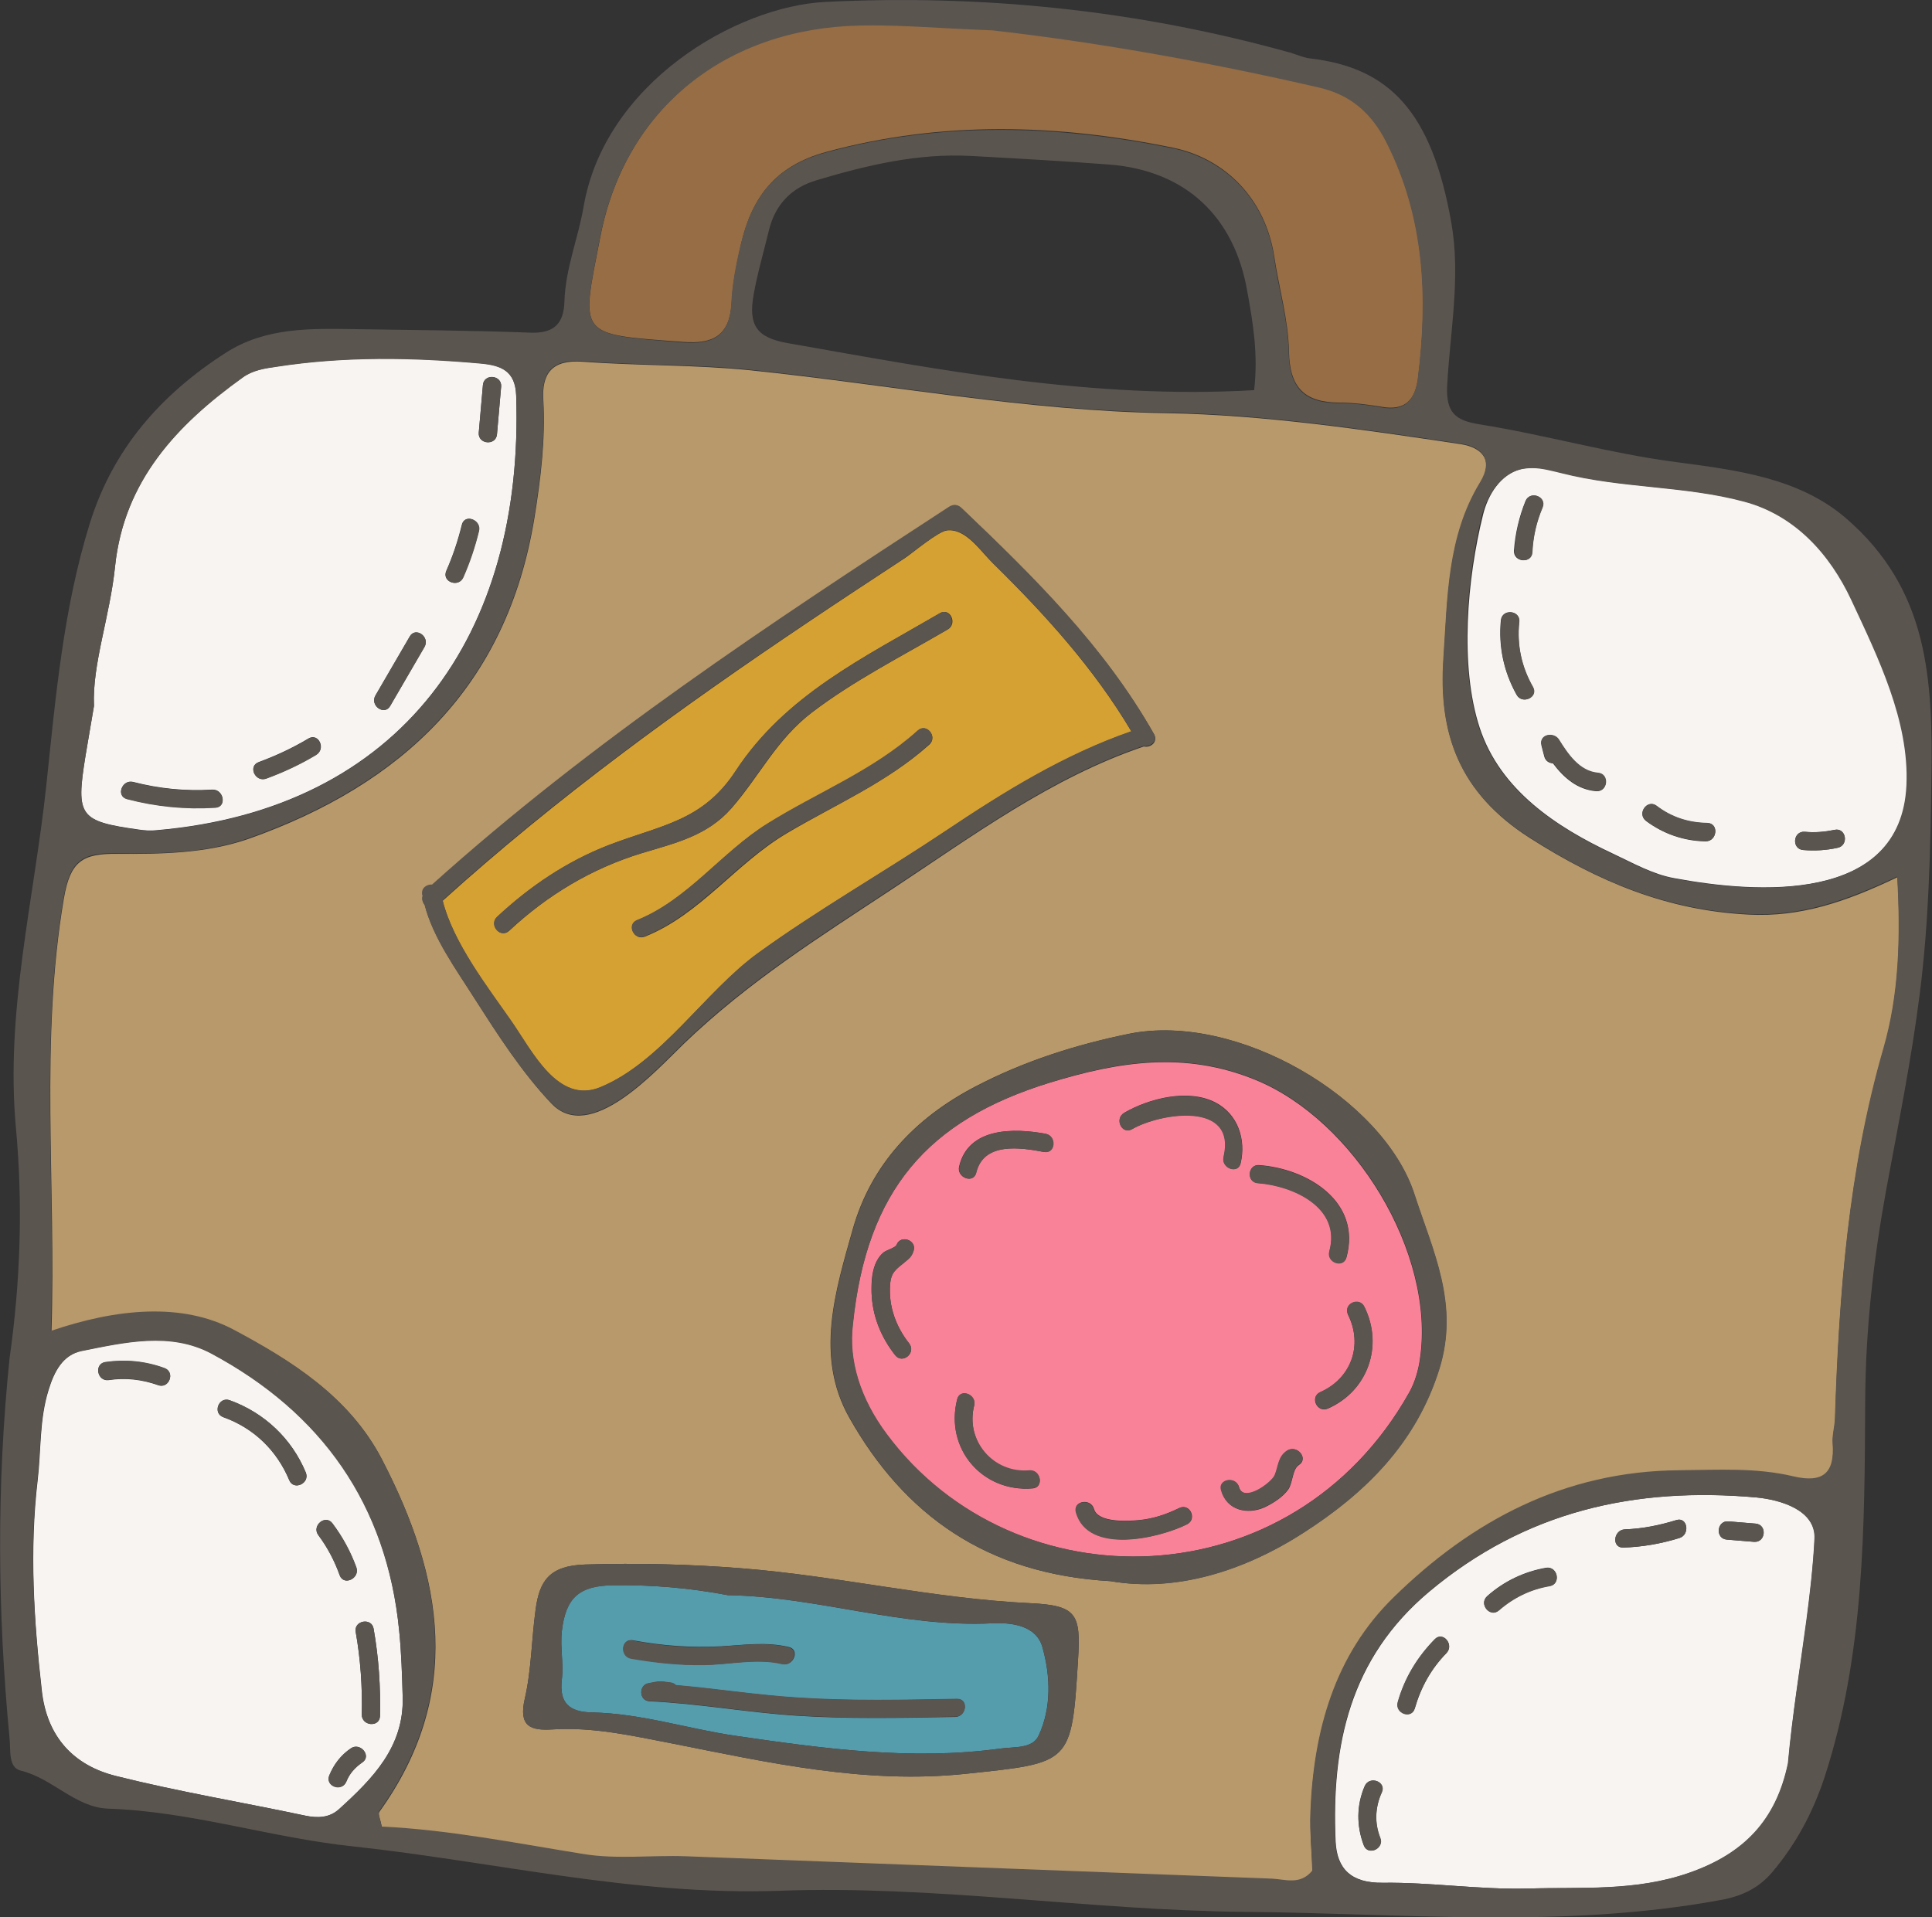 <?xml version="1.0" encoding="utf-8"?>
<!-- Generator: Adobe Illustrator 26.2.1, SVG Export Plug-In . SVG Version: 6.00 Build 0)  -->
<svg version="1.1" id="Layer_1" xmlns="http://www.w3.org/2000/svg" xmlns:xlink="http://www.w3.org/1999/xlink" width="60.45px" height="60px" x="0px" y="0px" viewBox="0 0 60.45 60">
<rect x="0" y="0" width="60.45" height="60" fill="#333333" stroke="none"/>
<style type="text/css">
	.st0{fill:#FA8298;}
	.st1{fill:#D6A133;}
	.st2{fill:#559CAD;}
	.st3{fill:#F7F4F1;}
	.st4{fill:#B7996B;}
	.st5{fill:#966D44;}
	.st6{fill:#5B5550;}
</style>
<g id="XMLID_87_">
	<path id="XMLID_2638_" class="st0" d="M26.68,41.45c-0.14,1.11,0.22,2.31,1.07,3.45c4,5.34,12.66,5.22,16.34-1.32
		c0.18-0.32,0.29-0.7,0.34-1.07c0.48-3.3-2.06-7.46-5.16-8.72c-2.21-0.9-4.27-0.57-6.45,0.1C29.04,35.06,27.12,37.23,26.68,41.45z
		 M28.01,42.41c-0.45-0.57-0.72-1.24-0.74-1.97c-0.01-0.32,0.01-0.7,0.17-0.99c0.06-0.11,0.12-0.19,0.21-0.26
		c0.09-0.07,0.37-0.15,0.4-0.23c0.13-0.34,0.66-0.15,0.53,0.2c-0.07,0.18-0.12,0.21-0.26,0.33c-0.28,0.23-0.45,0.32-0.47,0.72
		c-0.05,0.68,0.19,1.31,0.6,1.84C28.67,42.34,28.24,42.7,28.01,42.41z M42.69,40.9c0.6,1.22,0.11,2.63-1.14,3.18
		c-0.34,0.15-0.58-0.37-0.24-0.51c0.97-0.43,1.34-1.47,0.87-2.42C42.02,40.81,42.53,40.57,42.69,40.9z M39.4,36.46
		c1.51,0.11,3.21,1.14,2.73,2.89c-0.1,0.35-0.63,0.15-0.53-0.2c0.38-1.38-1.15-2.05-2.24-2.13C38.99,37,39.04,36.43,39.4,36.46z
		 M38.77,46.54c0.14,0.51,1.02-0.13,1.12-0.37c0.12-0.29,0.1-0.58,0.39-0.77c0.3-0.2,0.67,0.24,0.37,0.44
		c-0.22,0.14-0.19,0.55-0.34,0.77c-0.17,0.24-0.47,0.43-0.74,0.56c-0.54,0.24-1.18,0.1-1.35-0.52
		C38.11,46.29,38.67,46.19,38.77,46.54z M35.18,34.82c0.78-0.45,2-0.76,2.85-0.32c0.71,0.37,0.96,1.16,0.79,1.9
		c-0.08,0.36-0.62,0.15-0.53-0.2c0.42-1.77-2-1.37-2.86-0.87C35.1,35.52,34.86,35.01,35.18,34.82z M34.23,47.22
		c0.12,0.44,1.08,0.38,1.4,0.35c0.45-0.04,0.86-0.18,1.27-0.38c0.33-0.16,0.57,0.35,0.24,0.51c-0.87,0.43-3.09,0.96-3.47-0.39
		C33.57,46.97,34.13,46.87,34.23,47.22z M32.31,46.58c-1.58,0.13-2.75-1.26-2.36-2.79c0.09-0.35,0.62-0.15,0.53,0.2
		c-0.28,1.1,0.59,2.13,1.72,2.04C32.57,45.99,32.67,46.55,32.31,46.58z M32.71,35.48c0.36,0.07,0.31,0.63-0.05,0.57
		c-0.73-0.14-1.89-0.32-2.12,0.65c-0.08,0.36-0.62,0.15-0.53-0.2C30.3,35.27,31.73,35.3,32.71,35.48z"/>
	<path id="XMLID_2674_" class="st1" d="M18.78,34.03c1.91-0.79,3.28-3,4.94-4.2c1.88-1.36,3.92-2.52,5.85-3.81
		c1.85-1.24,3.72-2.39,5.83-3.13c-1.17-1.97-2.7-3.66-4.33-5.26c-0.39-0.38-0.85-1.1-1.44-1.03c-0.28,0.03-1.07,0.7-1.31,0.86
		c-1.02,0.67-2.04,1.34-3.05,2.02c-3.98,2.67-7.86,5.49-11.42,8.71c0.33,1.32,1.43,2.74,2.16,3.79
		C16.66,32.91,17.46,34.57,18.78,34.03z M29.08,23.3c-1.33,1.19-2.93,1.87-4.45,2.77c-1.6,0.94-2.72,2.55-4.45,3.24
		c-0.34,0.14-0.58-0.38-0.24-0.51c1.59-0.64,2.64-2.13,4.08-3.02c1.58-0.98,3.31-1.65,4.7-2.91C28.98,22.61,29.35,23.05,29.08,23.3z
		 M15.56,28.69c1.02-0.95,2.17-1.73,3.48-2.24c1.63-0.63,2.94-0.74,3.98-2.32c1.56-2.38,4-3.55,6.39-4.94
		c0.32-0.19,0.56,0.33,0.24,0.51c-1.42,0.83-2.94,1.6-4.25,2.6c-1.1,0.84-1.63,1.98-2.51,2.99c-0.76,0.87-1.76,1.09-2.81,1.41
		c-1.57,0.48-2.95,1.31-4.15,2.43C15.65,29.38,15.29,28.94,15.56,28.69z"/>
	<path id="XMLID_2681_" class="st2" d="M31.03,50.8c-2.81,0.14-5.49-0.84-8.25-0.88c-1.21-0.23-2.4-0.33-3.61-0.31
		c-1.05,0.01-1.47,0.39-1.59,1.43c-0.06,0.5,0.06,1.01,0,1.51c-0.09,0.75,0.23,1.03,0.95,1.04c1.52,0.03,2.98,0.51,4.48,0.73
		c2.75,0.4,5.5,0.78,8.29,0.4c0.44-0.06,1.01,0.01,1.2-0.41c0.4-0.87,0.37-1.85,0.12-2.75C32.43,50.85,31.62,50.77,31.03,50.8z
		 M19.8,51.33c0.91,0.17,1.82,0.24,2.75,0.19c0.73-0.04,1.4-0.15,2.13,0.02c0.36,0.08,0.15,0.62-0.2,0.53
		c-0.8-0.19-1.65,0.02-2.46,0.03c-0.76,0.01-1.51-0.07-2.26-0.21C19.39,51.83,19.44,51.27,19.8,51.33z M29.89,53.73
		c-1.66,0.03-3.32,0.07-4.98-0.04c-1.54-0.1-3.05-0.38-4.59-0.45c-0.33-0.02-0.34-0.51-0.03-0.56c0.37-0.07,0.32-0.07,0.7-0.02
		c0.07,0.01,0.12,0.04,0.16,0.08c1.27,0.11,2.54,0.31,3.81,0.39c1.66,0.11,3.32,0.07,4.98,0.04C30.31,53.15,30.25,53.72,29.89,53.73
		z"/>
	<path id="XMLID_2687_" class="st3" d="M4.34,25.96C4.52,25.99,4.72,26,4.9,25.98c7.66-0.66,11.51-6.13,11.25-13.62
		c-0.03-0.76-0.48-0.93-1.1-0.99c-2.14-0.2-4.27-0.23-6.4,0.1c-0.37,0.06-0.74,0.11-1.06,0.34c-2.06,1.48-3.71,3.24-3.99,5.91
		c-0.16,1.57-0.72,3.07-0.66,4.37c-0.12,0.72-0.2,1.16-0.27,1.59C2.37,25.55,2.49,25.7,4.34,25.96z M15.11,12.05
		c0.03-0.37,0.6-0.32,0.57,0.05l-0.13,1.49c-0.03,0.37-0.6,0.32-0.57-0.05L15.11,12.05z M13.96,17.87c0.21-0.47,0.37-0.96,0.49-1.45
		c0.09-0.36,0.62-0.15,0.53,0.2c-0.12,0.5-0.29,0.98-0.49,1.45C14.35,18.4,13.82,18.21,13.96,17.87z M11.75,21.76
		c0.36-0.61,0.71-1.23,1.07-1.84c0.18-0.32,0.65,0.01,0.46,0.33c-0.36,0.61-0.71,1.23-1.07,1.84
		C12.03,22.41,11.56,22.08,11.75,21.76z M8.09,23.85c0.54-0.2,1.06-0.44,1.56-0.74c0.32-0.19,0.56,0.33,0.24,0.51
		c-0.5,0.3-1.01,0.54-1.56,0.74C7.99,24.49,7.75,23.98,8.09,23.85z M4.17,24.47c0.81,0.21,1.63,0.29,2.47,0.24
		c0.36-0.02,0.47,0.54,0.1,0.56c-0.94,0.05-1.85-0.03-2.77-0.27C3.62,24.91,3.82,24.38,4.17,24.47z"/>
	<path id="XMLID_2700_" class="st4" d="M7.32,41.63c1.76,0.94,3.6,2.06,4.63,4.04c1.93,3.71,2.55,7.37-0.08,11.03
		c-0.05,0.07,0.03,0.23,0.08,0.48c2.11,0.1,4.21,0.52,6.32,0.86c1.05,0.17,2.14,0.03,3.21,0.07c6.11,0.23,12.22,0.47,18.33,0.7
		c0.41,0.02,0.87,0.21,1.26-0.25c-0.02-0.59-0.09-1.22-0.06-1.84c0.1-2.53,0.75-4.9,2.6-6.71c2.46-2.42,5.36-3.95,8.93-3.98
		c1.21-0.01,2.41-0.09,3.58,0.19c0.94,0.23,1.3-0.1,1.23-1.04c-0.02-0.25,0.06-0.5,0.07-0.75c0.12-3.92,0.42-7.81,1.52-11.61
		c0.48-1.66,0.54-3.43,0.43-5.37c-1.61,0.77-3.04,1.26-4.67,1.17c-2.55-0.13-4.69-1.03-6.84-2.4c-2.2-1.41-2.85-3.25-2.69-5.6
		c0.13-1.88,0.11-3.81,1.15-5.51c0.42-0.68,0.08-1.1-0.61-1.21c-3.02-0.45-6.16-0.92-9.22-0.97c-4.37-0.07-8.66-0.89-12.99-1.34
		c-1.75-0.18-3.52-0.14-5.27-0.27c-0.95-0.07-1.28,0.36-1.23,1.19c0.07,1.25-0.08,2.47-0.28,3.71c-0.86,5.26-4.14,8.33-8.94,10.03
		c-1.32,0.46-2.74,0.48-4.12,0.47c-1.08-0.01-1.46,0.23-1.66,1.39c-0.76,4.46-0.24,8.93-0.39,13.58C3.65,40.97,5.7,40.77,7.32,41.63
		z M30.21,55.51c-3.14,0.33-6.15-0.35-9.18-0.95c-1.24-0.24-2.46-0.52-3.74-0.44c-0.69,0.04-1.07-0.09-0.87-0.96
		c0.21-0.91,0.21-1.87,0.34-2.8c0.12-0.88,0.42-1.36,1.55-1.4c1.65-0.05,3.27-0.01,4.91,0.12c3.02,0.24,5.98,0.95,9.01,1.09
		c1.47,0.07,1.59,0.34,1.5,1.78C33.53,55.22,33.52,55.16,30.21,55.51z M44.25,37.37c0.58,1.79,1.41,3.44,0.78,5.47
		c-0.73,2.34-2.34,3.9-4.24,5.12c-1.87,1.21-4.01,1.87-6.05,1.52c-3.87-0.22-6.45-2.07-8.17-5.12c-1.08-1.92-0.43-3.97,0.11-5.89
		c0.57-2.02,1.94-3.48,3.84-4.47c1.53-0.8,3.15-1.31,4.81-1.65C38.71,31.67,43.28,34.37,44.25,37.37z M13.53,27.7
		c4.97-4.49,10.57-8.17,16.17-11.82c0.14-0.09,0.28-0.08,0.4,0.04c2.25,2.15,4.46,4.33,6.01,7.06c0.13,0.24-0.11,0.43-0.32,0.38
		c-2.9,0.98-5.34,2.79-7.87,4.46c-2.32,1.53-4.51,2.91-6.52,4.84c-0.9,0.87-2.94,3.15-4.15,1.87c-0.92-0.97-1.68-2.16-2.4-3.28
		c-0.56-0.89-1.29-1.89-1.56-2.93c-0.06-0.07-0.09-0.18-0.06-0.27c0,0,0-0.01,0-0.01C13.18,27.81,13.37,27.69,13.53,27.7z"/>
	<path id="XMLID_2802_" class="st5" d="M21.39,10.7c0.92,0.07,1.44-0.2,1.5-1.21c0.03-0.63,0.16-1.25,0.3-1.87
		c0.34-1.44,1.06-2.42,2.64-2.86c3.63-0.99,7.26-0.88,10.86-0.14c1.67,0.34,2.91,1.63,3.18,3.41c0.15,0.99,0.44,1.98,0.46,2.96
		c0.02,1.16,0.5,1.6,1.58,1.61c0.44,0,0.89,0.06,1.32,0.13c0.74,0.13,1.05-0.22,1.14-0.9c0.32-2.55,0.21-5.03-0.98-7.39
		c-0.46-0.91-1.11-1.49-2.11-1.72c-3.5-0.81-7.03-1.43-10.22-1.79c-1.64-0.06-2.9-0.17-4.16-0.15c-4.14,0.08-7.32,2.57-8.11,6.6
		C18.17,10.56,18.03,10.45,21.39,10.7z"/>
	<path id="XMLID_2809_" class="st3" d="M46.3,22.78c0.64,1.94,2.39,3.1,4.16,3.93c0.62,0.29,1.25,0.65,1.92,0.77
		c2.57,0.48,7.11,0.82,7.29-2.92c0.09-2.01-0.89-4-1.72-5.78c-0.68-1.46-1.78-2.66-3.36-3.09c-1.87-0.5-3.83-0.41-5.71-0.89
		c-0.3-0.08-0.61-0.16-0.91-0.16c-0.13,0-0.26,0.01-0.38,0.04c-0.64,0.16-1.04,0.81-1.19,1.44C45.91,18.09,45.66,20.84,46.3,22.78z
		 M56.47,26.03c0.32,0.03,0.62,0,0.93-0.06c0.36-0.08,0.46,0.48,0.1,0.56c-0.36,0.08-0.72,0.1-1.08,0.07
		C56.05,26.57,56.1,26,56.47,26.03z M51.83,25.22c0.47,0.36,1,0.53,1.59,0.54c0.37,0,0.31,0.57-0.05,0.57
		c-0.68-0.01-1.32-0.23-1.87-0.64C51.21,25.46,51.54,25,51.83,25.22z M48.77,23.15c0.28,0.45,0.64,0.99,1.22,1.04
		c0.37,0.03,0.32,0.6-0.05,0.57c-0.59-0.05-1.01-0.42-1.35-0.87c-0.12-0.01-0.23-0.07-0.27-0.21c-0.03-0.12-0.06-0.23-0.09-0.35
		C48.14,22.98,48.62,22.9,48.77,23.15z M47.73,15.68c0.14-0.34,0.67-0.14,0.53,0.2c-0.19,0.45-0.29,0.91-0.32,1.4
		c-0.02,0.37-0.59,0.32-0.57-0.05C47.41,16.69,47.53,16.18,47.73,15.68z M47.53,19.46c-0.07,0.73,0.07,1.4,0.43,2.04
		c0.18,0.32-0.34,0.56-0.51,0.24c-0.4-0.72-0.57-1.52-0.49-2.33C47,19.04,47.57,19.09,47.53,19.46z"/>
	<path id="XMLID_2823_" class="st3" d="M12.6,53.11c-0.02-0.69-0.04-1.39-0.11-2.08c-0.38-3.96-2.42-6.83-5.88-8.68
		c-1.28-0.69-2.7-0.35-4.05-0.08C1.97,42.4,1.7,42.91,1.52,43.5c-0.29,0.93-0.23,1.88-0.34,2.81c-0.26,2.21-0.12,4.41,0.13,6.6
		c0.16,1.44,0.99,2.34,2.33,2.67c1.95,0.49,3.94,0.82,5.92,1.24c0.4,0.08,0.76,0.06,1.06-0.21C11.66,55.66,12.64,54.67,12.6,53.11z
		 M4.95,43.35c-0.5-0.18-1.02-0.24-1.55-0.16c-0.36,0.05-0.47-0.51-0.1-0.56c0.63-0.09,1.25-0.03,1.85,0.19
		C5.49,42.94,5.29,43.47,4.95,43.35z M9.05,46.32c-0.39-0.93-1.11-1.63-2.06-1.97c-0.35-0.12-0.15-0.66,0.2-0.53
		c1.08,0.39,1.94,1.2,2.38,2.26C9.71,46.42,9.19,46.66,9.05,46.32z M10.63,49.3c-0.16-0.45-0.38-0.87-0.67-1.26
		c-0.22-0.29,0.22-0.66,0.44-0.37c0.32,0.43,0.57,0.89,0.75,1.38C11.27,49.39,10.76,49.64,10.63,49.3z M11.34,55.15
		c-0.23,0.15-0.4,0.34-0.5,0.6c-0.14,0.34-0.68,0.14-0.53-0.2c0.14-0.34,0.36-0.63,0.67-0.84C11.27,54.51,11.64,54.95,11.34,55.15z
		 M11.32,53.65c0.02-0.87-0.04-1.73-0.19-2.58c-0.06-0.36,0.5-0.46,0.56-0.1c0.16,0.91,0.22,1.82,0.2,2.73
		C11.88,54.07,11.31,54.02,11.32,53.65z"/>
	<path id="XMLID_2836_" class="st3" d="M54.95,46.86c-3.79-0.34-7.22,0.43-10.23,2.95c-2.49,2.09-3.06,4.81-2.93,7.81
		c0.04,0.86,0.48,1.31,1.48,1.3c1.51-0.02,3.02,0.22,4.53,0.18c1.68-0.05,3.37,0.1,5.05-0.49c1.73-0.6,2.73-1.65,3.1-3.43
		c0.13-1.51,0.38-2.99,0.58-4.49c0.11-0.84,0.2-1.67,0.25-2.52C56.83,47.25,55.7,46.93,54.95,46.86z M42.67,57.75
		c-0.23-0.61-0.23-1.26,0.03-1.86c0.15-0.33,0.68-0.14,0.53,0.2c-0.2,0.46-0.23,0.95-0.05,1.42C43.32,57.85,42.8,58.09,42.67,57.75z
		 M45.26,51.73c-0.48,0.49-0.8,1.07-0.99,1.73c-0.1,0.35-0.63,0.15-0.53-0.2c0.21-0.75,0.61-1.41,1.16-1.97
		C45.15,51.04,45.51,51.47,45.26,51.73z M48.49,49.63c-0.6,0.1-1.13,0.36-1.59,0.76c-0.27,0.24-0.64-0.19-0.37-0.44
		c0.53-0.47,1.16-0.77,1.85-0.89C48.74,49.01,48.85,49.57,48.49,49.63z M52.55,48.13c-0.58,0.18-1.16,0.28-1.76,0.3
		c-0.37,0.01-0.31-0.55,0.05-0.57c0.55-0.02,1.08-0.13,1.61-0.29C52.8,47.46,52.89,48.02,52.55,48.13z M54.88,48.25l-0.85-0.07
		c-0.37-0.03-0.32-0.6,0.05-0.57l0.85,0.07C55.3,47.71,55.25,48.28,54.88,48.25z"/>
	<path id="XMLID_4151_" class="st6" d="M0.3,42.5c-0.41,3.97-0.38,7.94,0,11.91c0.04,0.37-0.05,0.9,0.35,1
		c1,0.24,1.71,1.16,2.75,1.19c2.6,0.09,5.07,0.91,7.64,1.18c4.44,0.48,8.81,1.55,13.34,1.39c4.86-0.18,9.69,0.61,14.55,0.66
		c4.97,0.04,9.95,0.54,14.9-0.37c0.68-0.12,1.2-0.38,1.61-0.86c0.74-0.87,1.27-1.85,1.64-2.96c1.26-3.85,1.26-7.84,1.28-11.81
		c0.01-2.22,0.26-4.41,0.65-6.56c0.38-2.06,0.8-4.12,1.06-6.2c0.28-2.2,0.33-4.42,0.36-6.64c0.05-3.18-0.08-5.98-2.68-8.22
		c-1.47-1.26-3.42-1.5-5.31-1.75c-2.07-0.27-4.08-0.85-6.14-1.18c-0.76-0.12-1.06-0.36-1.02-1.21c0.09-1.7,0.43-3.4,0.13-5.1
		C44.8,3.5,43.48,2.12,41,1.83c-0.25-0.03-0.48-0.15-0.73-0.21c-4.73-1.31-9.56-1.8-14.44-1.56c-2.81,0.14-6.91,2.55-7.57,6.41
		c-0.17,0.99-0.57,1.94-0.6,2.97c-0.02,0.7-0.34,1-1.07,0.97c-1.83-0.07-3.66-0.08-5.48-0.11c-1.39-0.02-2.79-0.06-4.03,0.73
		c-2.03,1.3-3.54,3-4.27,5.35c-0.83,2.67-1.07,5.45-1.36,8.19c-0.38,3.57-1.29,7.09-0.95,10.74C0.72,37.7,0.64,40.11,0.3,42.5z
		 M10.61,56.61c-0.3,0.28-0.66,0.3-1.06,0.21c-1.97-0.42-3.96-0.75-5.92-1.24c-1.33-0.33-2.17-1.24-2.33-2.67
		c-0.24-2.2-0.39-4.4-0.13-6.6c0.11-0.94,0.05-1.89,0.34-2.81c0.18-0.59,0.45-1.1,1.05-1.22c1.35-0.27,2.77-0.6,4.05,0.08
		c3.45,1.85,5.49,4.72,5.88,8.68c0.07,0.69,0.09,1.38,0.11,2.08C12.64,54.67,11.66,55.66,10.61,56.61z M56.52,50.69
		c-0.2,1.5-0.44,2.98-0.58,4.49c-0.37,1.78-1.38,2.83-3.1,3.43c-1.67,0.58-3.36,0.44-5.05,0.49c-1.51,0.04-3.02-0.2-4.53-0.18
		c-0.99,0.02-1.44-0.43-1.48-1.3c-0.13-3.01,0.44-5.72,2.93-7.81c3-2.52,6.44-3.28,10.23-2.95c0.75,0.07,1.88,0.39,1.83,1.3
		C56.73,49.01,56.63,49.85,56.52,50.69z M47.57,14.69c0.13-0.03,0.25-0.04,0.38-0.04c0.3,0,0.61,0.09,0.91,0.16
		c1.88,0.48,3.85,0.39,5.71,0.89c1.58,0.42,2.68,1.63,3.36,3.09c0.83,1.78,1.81,3.77,1.72,5.78c-0.17,3.74-4.72,3.4-7.29,2.92
		c-0.66-0.12-1.29-0.48-1.92-0.77c-1.77-0.84-3.51-1.99-4.16-3.93c-0.64-1.95-0.39-4.69,0.08-6.65
		C46.53,15.5,46.94,14.85,47.57,14.69z M18.78,7.4c0.79-4.03,3.96-6.51,8.11-6.6c1.26-0.03,2.52,0.09,4.16,0.15
		c3.19,0.36,6.72,0.98,10.22,1.79c1,0.23,1.65,0.81,2.11,1.72c1.19,2.36,1.3,4.84,0.98,7.39c-0.09,0.68-0.4,1.03-1.14,0.9
		c-0.43-0.08-0.88-0.13-1.32-0.13c-1.08-0.01-1.56-0.45-1.58-1.61c-0.02-0.99-0.32-1.97-0.46-2.96c-0.26-1.78-1.5-3.07-3.18-3.41
		c-3.6-0.73-7.23-0.85-10.86,0.14c-1.58,0.43-2.3,1.42-2.64,2.86c-0.15,0.61-0.27,1.24-0.3,1.87c-0.05,1-0.58,1.28-1.5,1.21
		C18.03,10.45,18.17,10.56,18.78,7.4z M39.24,12.21c-5.06,0.29-9.81-0.63-14.58-1.47c-0.99-0.17-1.25-0.56-1.08-1.52
		c0.12-0.68,0.32-1.35,0.48-2.02c0.2-0.81,0.71-1.33,1.49-1.56c1.57-0.47,3.17-0.85,4.83-0.76c1.45,0.08,2.9,0.16,4.34,0.27
		c2.38,0.19,3.91,1.63,4.31,3.99C39.21,10.13,39.37,11.11,39.24,12.21z M2.67,23.69c0.07-0.44,0.15-0.87,0.27-1.59
		c-0.06-1.3,0.5-2.81,0.66-4.37c0.28-2.68,1.93-4.43,3.99-5.91c0.33-0.24,0.7-0.29,1.06-0.34c2.13-0.33,4.26-0.29,6.4-0.1
		c0.62,0.06,1.07,0.22,1.1,0.99c0.26,7.49-3.59,12.96-11.25,13.62c-0.19,0.02-0.38,0-0.57-0.02C2.49,25.7,2.37,25.55,2.67,23.69z
		 M1.99,28.09c0.2-1.16,0.58-1.41,1.66-1.39c1.38,0.02,2.81,0,4.12-0.47c4.8-1.7,8.08-4.76,8.94-10.03c0.2-1.24,0.35-2.46,0.28-3.71
		c-0.05-0.83,0.29-1.26,1.23-1.19c1.75,0.14,3.53,0.09,5.27,0.27c4.33,0.45,8.62,1.27,12.99,1.34c3.05,0.05,6.2,0.52,9.22,0.97
		c0.69,0.1,1.03,0.52,0.61,1.21c-1.04,1.7-1.02,3.63-1.15,5.51c-0.16,2.35,0.48,4.19,2.69,5.6c2.15,1.38,4.29,2.27,6.84,2.4
		c1.63,0.09,3.06-0.41,4.67-1.17c0.11,1.94,0.05,3.71-0.43,5.37c-1.1,3.81-1.39,7.69-1.52,11.61c-0.01,0.25-0.09,0.51-0.07,0.75
		c0.07,0.93-0.29,1.26-1.23,1.04c-1.17-0.28-2.38-0.2-3.58-0.19c-3.58,0.03-6.47,1.57-8.93,3.98c-1.85,1.81-2.5,4.18-2.6,6.71
		c-0.02,0.62,0.04,1.25,0.06,1.84c-0.38,0.46-0.84,0.27-1.26,0.25c-6.11-0.23-12.22-0.47-18.33-0.7c-1.07-0.04-2.17,0.1-3.21-0.07
		c-2.11-0.34-4.21-0.76-6.32-0.86c-0.04-0.25-0.13-0.41-0.08-0.48c2.62-3.66,2.01-7.32,0.08-11.03c-1.03-1.97-2.87-3.1-4.63-4.04
		c-1.62-0.86-3.67-0.66-5.72,0.04C1.75,37.02,1.23,32.55,1.99,28.09z"/>
	<path id="XMLID_4160_" class="st6" d="M26.69,38.47c-0.54,1.92-1.19,3.97-0.11,5.89c1.71,3.05,4.29,4.9,8.17,5.12
		c2.04,0.36,4.17-0.31,6.05-1.52c1.91-1.23,3.51-2.78,4.24-5.12c0.63-2.03-0.2-3.68-0.78-5.47c-0.97-2.99-5.54-5.69-8.91-5.02
		c-1.66,0.33-3.28,0.85-4.81,1.65C28.63,34.99,27.26,36.45,26.69,38.47z M39.28,33.78c3.1,1.26,5.64,5.42,5.16,8.72
		c-0.05,0.37-0.16,0.75-0.34,1.07c-3.68,6.55-12.35,6.67-16.34,1.32c-0.85-1.13-1.21-2.34-1.07-3.45c0.43-4.21,2.35-6.38,6.15-7.56
		C35.01,33.2,37.08,32.88,39.28,33.78z"/>
	<path id="XMLID_4163_" class="st6" d="M32.23,50.17c-3.03-0.15-5.99-0.85-9.01-1.09c-1.63-0.13-3.26-0.17-4.91-0.12
		c-1.12,0.03-1.43,0.51-1.55,1.4c-0.13,0.93-0.13,1.89-0.34,2.8c-0.2,0.87,0.18,1.01,0.87,0.96c1.27-0.08,2.49,0.2,3.74,0.44
		c3.02,0.6,6.04,1.28,9.18,0.95c3.31-0.35,3.32-0.29,3.52-3.56C33.82,50.51,33.7,50.24,32.23,50.17z M32.5,54.31
		c-0.19,0.42-0.76,0.35-1.2,0.41c-2.79,0.38-5.54,0-8.29-0.4c-1.5-0.22-2.95-0.7-4.48-0.73c-0.71-0.02-1.04-0.29-0.95-1.04
		c0.06-0.5-0.06-1.01,0-1.51c0.12-1.04,0.55-1.41,1.59-1.43c1.2-0.02,2.4,0.08,3.61,0.31c2.76,0.04,5.44,1.01,8.25,0.88
		c0.59-0.03,1.4,0.04,1.59,0.76C32.87,52.45,32.91,53.43,32.5,54.31z"/>
	<path id="XMLID_4164_" class="st6" d="M35.42,35.34c0.86-0.5,3.28-0.9,2.86,0.87c-0.08,0.35,0.45,0.55,0.53,0.2
		c0.18-0.74-0.08-1.53-0.79-1.9c-0.85-0.44-2.07-0.13-2.85,0.32C34.86,35.01,35.1,35.52,35.42,35.34z"/>
	<path id="XMLID_4165_" class="st6" d="M39.35,37.03c1.09,0.08,2.62,0.75,2.24,2.13c-0.1,0.35,0.44,0.55,0.53,0.2
		c0.49-1.75-1.21-2.78-2.73-2.89C39.04,36.43,38.99,37,39.35,37.03z"/>
	<path id="XMLID_4166_" class="st6" d="M41.31,43.56c-0.33,0.15-0.09,0.66,0.24,0.51c1.25-0.55,1.75-1.96,1.14-3.18
		c-0.16-0.33-0.68-0.09-0.51,0.24C42.65,42.09,42.28,43.13,41.31,43.56z"/>
	<path id="XMLID_4167_" class="st6" d="M39.56,47.16c0.27-0.12,0.57-0.31,0.74-0.56c0.15-0.21,0.13-0.63,0.34-0.77
		c0.31-0.2-0.06-0.63-0.37-0.44c-0.29,0.19-0.27,0.48-0.39,0.77c-0.1,0.24-0.98,0.88-1.12,0.37c-0.09-0.35-0.66-0.25-0.56,0.1
		C38.37,47.26,39.02,47.4,39.56,47.16z"/>
	<path id="XMLID_4168_" class="st6" d="M37.13,47.71c0.33-0.16,0.09-0.68-0.24-0.51c-0.4,0.2-0.82,0.33-1.27,0.38
		c-0.32,0.03-1.27,0.09-1.4-0.35c-0.1-0.35-0.66-0.25-0.56,0.1C34.04,48.67,36.26,48.14,37.13,47.71z"/>
	<path id="XMLID_4169_" class="st6" d="M30.48,43.98c0.09-0.35-0.44-0.55-0.53-0.2c-0.4,1.54,0.77,2.93,2.36,2.79
		c0.36-0.03,0.26-0.59-0.1-0.56C31.08,46.11,30.2,45.08,30.48,43.98z"/>
	<path id="XMLID_4170_" class="st6" d="M27.85,40.21c0.03-0.4,0.19-0.49,0.47-0.72c0.14-0.12,0.2-0.15,0.26-0.33
		c0.13-0.34-0.41-0.54-0.53-0.2c-0.03,0.09-0.32,0.16-0.4,0.23c-0.09,0.08-0.15,0.16-0.21,0.26c-0.15,0.29-0.17,0.67-0.17,0.99
		c0.02,0.73,0.29,1.4,0.74,1.97c0.23,0.29,0.66-0.08,0.44-0.37C28.03,41.52,27.8,40.89,27.85,40.21z"/>
	<path id="XMLID_4171_" class="st6" d="M30.55,36.7c0.23-0.97,1.39-0.79,2.12-0.65c0.36,0.07,0.41-0.5,0.05-0.57
		c-0.98-0.18-2.41-0.21-2.7,1.02C29.93,36.85,30.46,37.05,30.55,36.7z"/>
	<path id="XMLID_4172_" class="st6" d="M43.24,56.09c0.15-0.34-0.39-0.53-0.53-0.2c-0.27,0.6-0.27,1.25-0.03,1.86
		c0.13,0.34,0.65,0.1,0.51-0.24C43,57.03,43.03,56.54,43.24,56.09z"/>
	<path id="XMLID_4173_" class="st6" d="M44.89,51.3c-0.55,0.56-0.95,1.22-1.16,1.97c-0.1,0.35,0.43,0.55,0.53,0.2
		c0.19-0.66,0.51-1.24,0.99-1.73C45.51,51.47,45.15,51.04,44.89,51.3z"/>
	<path id="XMLID_4174_" class="st6" d="M48.38,49.07c-0.69,0.12-1.33,0.42-1.85,0.89c-0.27,0.24,0.09,0.68,0.37,0.44
		c0.46-0.4,0.99-0.66,1.59-0.76C48.85,49.57,48.74,49.01,48.38,49.07z"/>
	<path id="XMLID_4175_" class="st6" d="M52.45,47.57c-0.52,0.17-1.06,0.27-1.61,0.29c-0.36,0.01-0.42,0.58-0.05,0.57
		c0.6-0.02,1.18-0.12,1.76-0.3C52.89,48.02,52.8,47.46,52.45,47.57z"/>
	<path id="XMLID_4176_" class="st6" d="M54.93,47.68l-0.85-0.07c-0.36-0.03-0.42,0.54-0.05,0.57l0.85,0.07
		C55.25,48.28,55.3,47.71,54.93,47.68z"/>
	<path id="XMLID_4177_" class="st6" d="M47.95,17.28c0.02-0.49,0.13-0.95,0.32-1.4c0.14-0.34-0.39-0.54-0.53-0.2
		c-0.2,0.49-0.32,1.01-0.35,1.55C47.37,17.59,47.93,17.65,47.95,17.28z"/>
	<path id="XMLID_4178_" class="st6" d="M47.97,21.5c-0.36-0.63-0.51-1.31-0.43-2.04c0.04-0.36-0.53-0.41-0.57-0.05
		c-0.08,0.82,0.08,1.62,0.49,2.33C47.63,22.06,48.15,21.82,47.97,21.5z"/>
	<path id="XMLID_4179_" class="st6" d="M48.33,23.67c0.04,0.14,0.15,0.21,0.27,0.21c0.34,0.45,0.76,0.82,1.35,0.87
		c0.37,0.03,0.42-0.54,0.05-0.57c-0.58-0.05-0.94-0.59-1.22-1.04c-0.16-0.25-0.63-0.17-0.54,0.17
		C48.26,23.44,48.3,23.56,48.33,23.67z"/>
	<path id="XMLID_4180_" class="st6" d="M51.5,25.68c0.54,0.41,1.19,0.63,1.87,0.64c0.36,0.01,0.42-0.56,0.05-0.57
		c-0.59-0.01-1.12-0.18-1.59-0.54C51.54,25,51.21,25.46,51.5,25.68z"/>
	<path id="XMLID_4181_" class="st6" d="M56.42,26.6c0.36,0.03,0.72,0.01,1.08-0.07c0.36-0.08,0.26-0.64-0.1-0.56
		c-0.31,0.07-0.61,0.09-0.93,0.06C56.1,26,56.05,26.57,56.42,26.6z"/>
	<path id="XMLID_4182_" class="st6" d="M5.15,42.81c-0.6-0.22-1.22-0.28-1.85-0.19c-0.36,0.05-0.26,0.61,0.1,0.56
		c0.53-0.08,1.04-0.02,1.55,0.16C5.29,43.47,5.49,42.94,5.15,42.81z"/>
	<path id="XMLID_4183_" class="st6" d="M7.19,43.82c-0.35-0.12-0.54,0.41-0.2,0.53c0.95,0.34,1.68,1.04,2.06,1.97
		c0.14,0.34,0.65,0.1,0.51-0.24C9.13,45.02,8.27,44.21,7.19,43.82z"/>
	<path id="XMLID_4184_" class="st6" d="M11.15,49.05c-0.18-0.5-0.43-0.96-0.75-1.38c-0.22-0.29-0.65,0.07-0.44,0.37
		c0.29,0.39,0.51,0.81,0.67,1.26C10.76,49.64,11.27,49.39,11.15,49.05z"/>
	<path id="XMLID_4185_" class="st6" d="M11.13,51.07c0.15,0.86,0.21,1.71,0.19,2.58c-0.01,0.36,0.56,0.42,0.57,0.05
		c0.02-0.92-0.04-1.83-0.2-2.73C11.63,50.61,11.06,50.71,11.13,51.07z"/>
	<path id="XMLID_4186_" class="st6" d="M10.97,54.72c-0.31,0.21-0.53,0.5-0.67,0.84c-0.14,0.34,0.39,0.54,0.53,0.2
		c0.11-0.26,0.28-0.44,0.5-0.6C11.64,54.95,11.27,54.51,10.97,54.72z"/>
	<path id="XMLID_4187_" class="st6" d="M3.97,25.01c0.92,0.24,1.82,0.33,2.77,0.27c0.36-0.02,0.26-0.58-0.1-0.56
		c-0.83,0.05-1.66-0.03-2.47-0.24C3.82,24.38,3.62,24.91,3.97,25.01z"/>
	<path id="XMLID_4188_" class="st6" d="M8.33,24.37c0.54-0.2,1.06-0.44,1.56-0.74c0.31-0.19,0.07-0.7-0.24-0.51
		c-0.5,0.3-1.01,0.54-1.56,0.74C7.75,23.98,7.99,24.49,8.33,24.37z"/>
	<path id="XMLID_4189_" class="st6" d="M12.21,22.09c0.36-0.61,0.71-1.23,1.07-1.84c0.18-0.32-0.28-0.65-0.46-0.33
		c-0.36,0.61-0.71,1.23-1.07,1.84C11.56,22.08,12.03,22.41,12.21,22.09z"/>
	<path id="XMLID_4190_" class="st6" d="M14.5,18.07c0.21-0.47,0.37-0.96,0.49-1.45c0.09-0.35-0.45-0.55-0.53-0.2
		c-0.12,0.5-0.29,0.98-0.49,1.45C13.82,18.21,14.35,18.4,14.5,18.07z"/>
	<path id="XMLID_4191_" class="st6" d="M15.55,13.59l0.13-1.49c0.03-0.36-0.54-0.42-0.57-0.05l-0.13,1.49
		C14.95,13.9,15.52,13.95,15.55,13.59z"/>
	<path id="XMLID_4194_" class="st6" d="M13.22,28.03c-0.03,0.1,0,0.2,0.06,0.27c0.26,1.04,0.99,2.04,1.56,2.93
		c0.71,1.12,1.48,2.32,2.4,3.28c1.22,1.28,3.25-1,4.15-1.87c2.01-1.93,4.2-3.31,6.52-4.84c2.54-1.67,4.97-3.48,7.87-4.46
		c0.21,0.04,0.46-0.15,0.32-0.38c-1.54-2.73-3.75-4.91-6.01-7.06c-0.12-0.12-0.26-0.13-0.4-0.04c-5.6,3.65-11.19,7.34-16.17,11.82
		c-0.17-0.01-0.35,0.11-0.31,0.32C13.22,28.02,13.22,28.03,13.22,28.03z M25.27,19.47c1.01-0.68,2.03-1.35,3.05-2.02
		c0.24-0.16,1.03-0.82,1.31-0.86c0.6-0.07,1.05,0.65,1.44,1.03c1.63,1.61,3.16,3.29,4.33,5.26c-2.11,0.73-3.98,1.89-5.83,3.13
		c-1.93,1.29-3.97,2.45-5.85,3.81c-1.66,1.2-3.03,3.42-4.94,4.2c-1.32,0.54-2.12-1.12-2.77-2.06c-0.73-1.05-1.84-2.47-2.16-3.79
		C17.4,24.96,21.28,22.14,25.27,19.47z"/>
	<path id="XMLID_4195_" class="st6" d="M20.07,26.7c1.06-0.32,2.06-0.54,2.81-1.41c0.88-1.02,1.41-2.15,2.51-2.99
		c1.31-1,2.83-1.77,4.25-2.6c0.31-0.18,0.07-0.7-0.24-0.51c-2.39,1.4-4.84,2.57-6.39,4.94c-1.04,1.59-2.35,1.69-3.98,2.32
		c-1.31,0.51-2.46,1.29-3.48,2.24c-0.27,0.25,0.1,0.69,0.37,0.44C17.12,28.01,18.5,27.18,20.07,26.7z"/>
	<path id="XMLID_4196_" class="st6" d="M28.71,22.86c-1.4,1.26-3.13,1.93-4.7,2.91c-1.44,0.9-2.49,2.38-4.08,3.02
		c-0.34,0.14-0.1,0.65,0.24,0.51c1.72-0.7,2.85-2.31,4.45-3.24c1.52-0.89,3.13-1.57,4.45-2.77C29.35,23.05,28.98,22.61,28.71,22.86z
		"/>
	<path id="XMLID_4197_" class="st6" d="M22.01,52.11c0.81-0.01,1.66-0.22,2.46-0.03c0.35,0.08,0.55-0.45,0.2-0.53
		c-0.72-0.17-1.39-0.07-2.13-0.02c-0.93,0.06-1.83-0.02-2.75-0.19c-0.36-0.07-0.41,0.5-0.05,0.57
		C20.5,52.04,21.24,52.12,22.01,52.11z"/>
	<path id="XMLID_4198_" class="st6" d="M29.94,53.16c-1.66,0.03-3.32,0.07-4.98-0.04c-1.28-0.08-2.54-0.28-3.81-0.39
		c-0.04-0.04-0.09-0.07-0.16-0.08c-0.37-0.05-0.33-0.05-0.7,0.02c-0.31,0.06-0.3,0.55,0.03,0.56c1.54,0.07,3.05,0.35,4.59,0.45
		c1.66,0.11,3.32,0.07,4.98,0.04C30.25,53.72,30.31,53.15,29.94,53.16z"/>
</g>
</svg>
